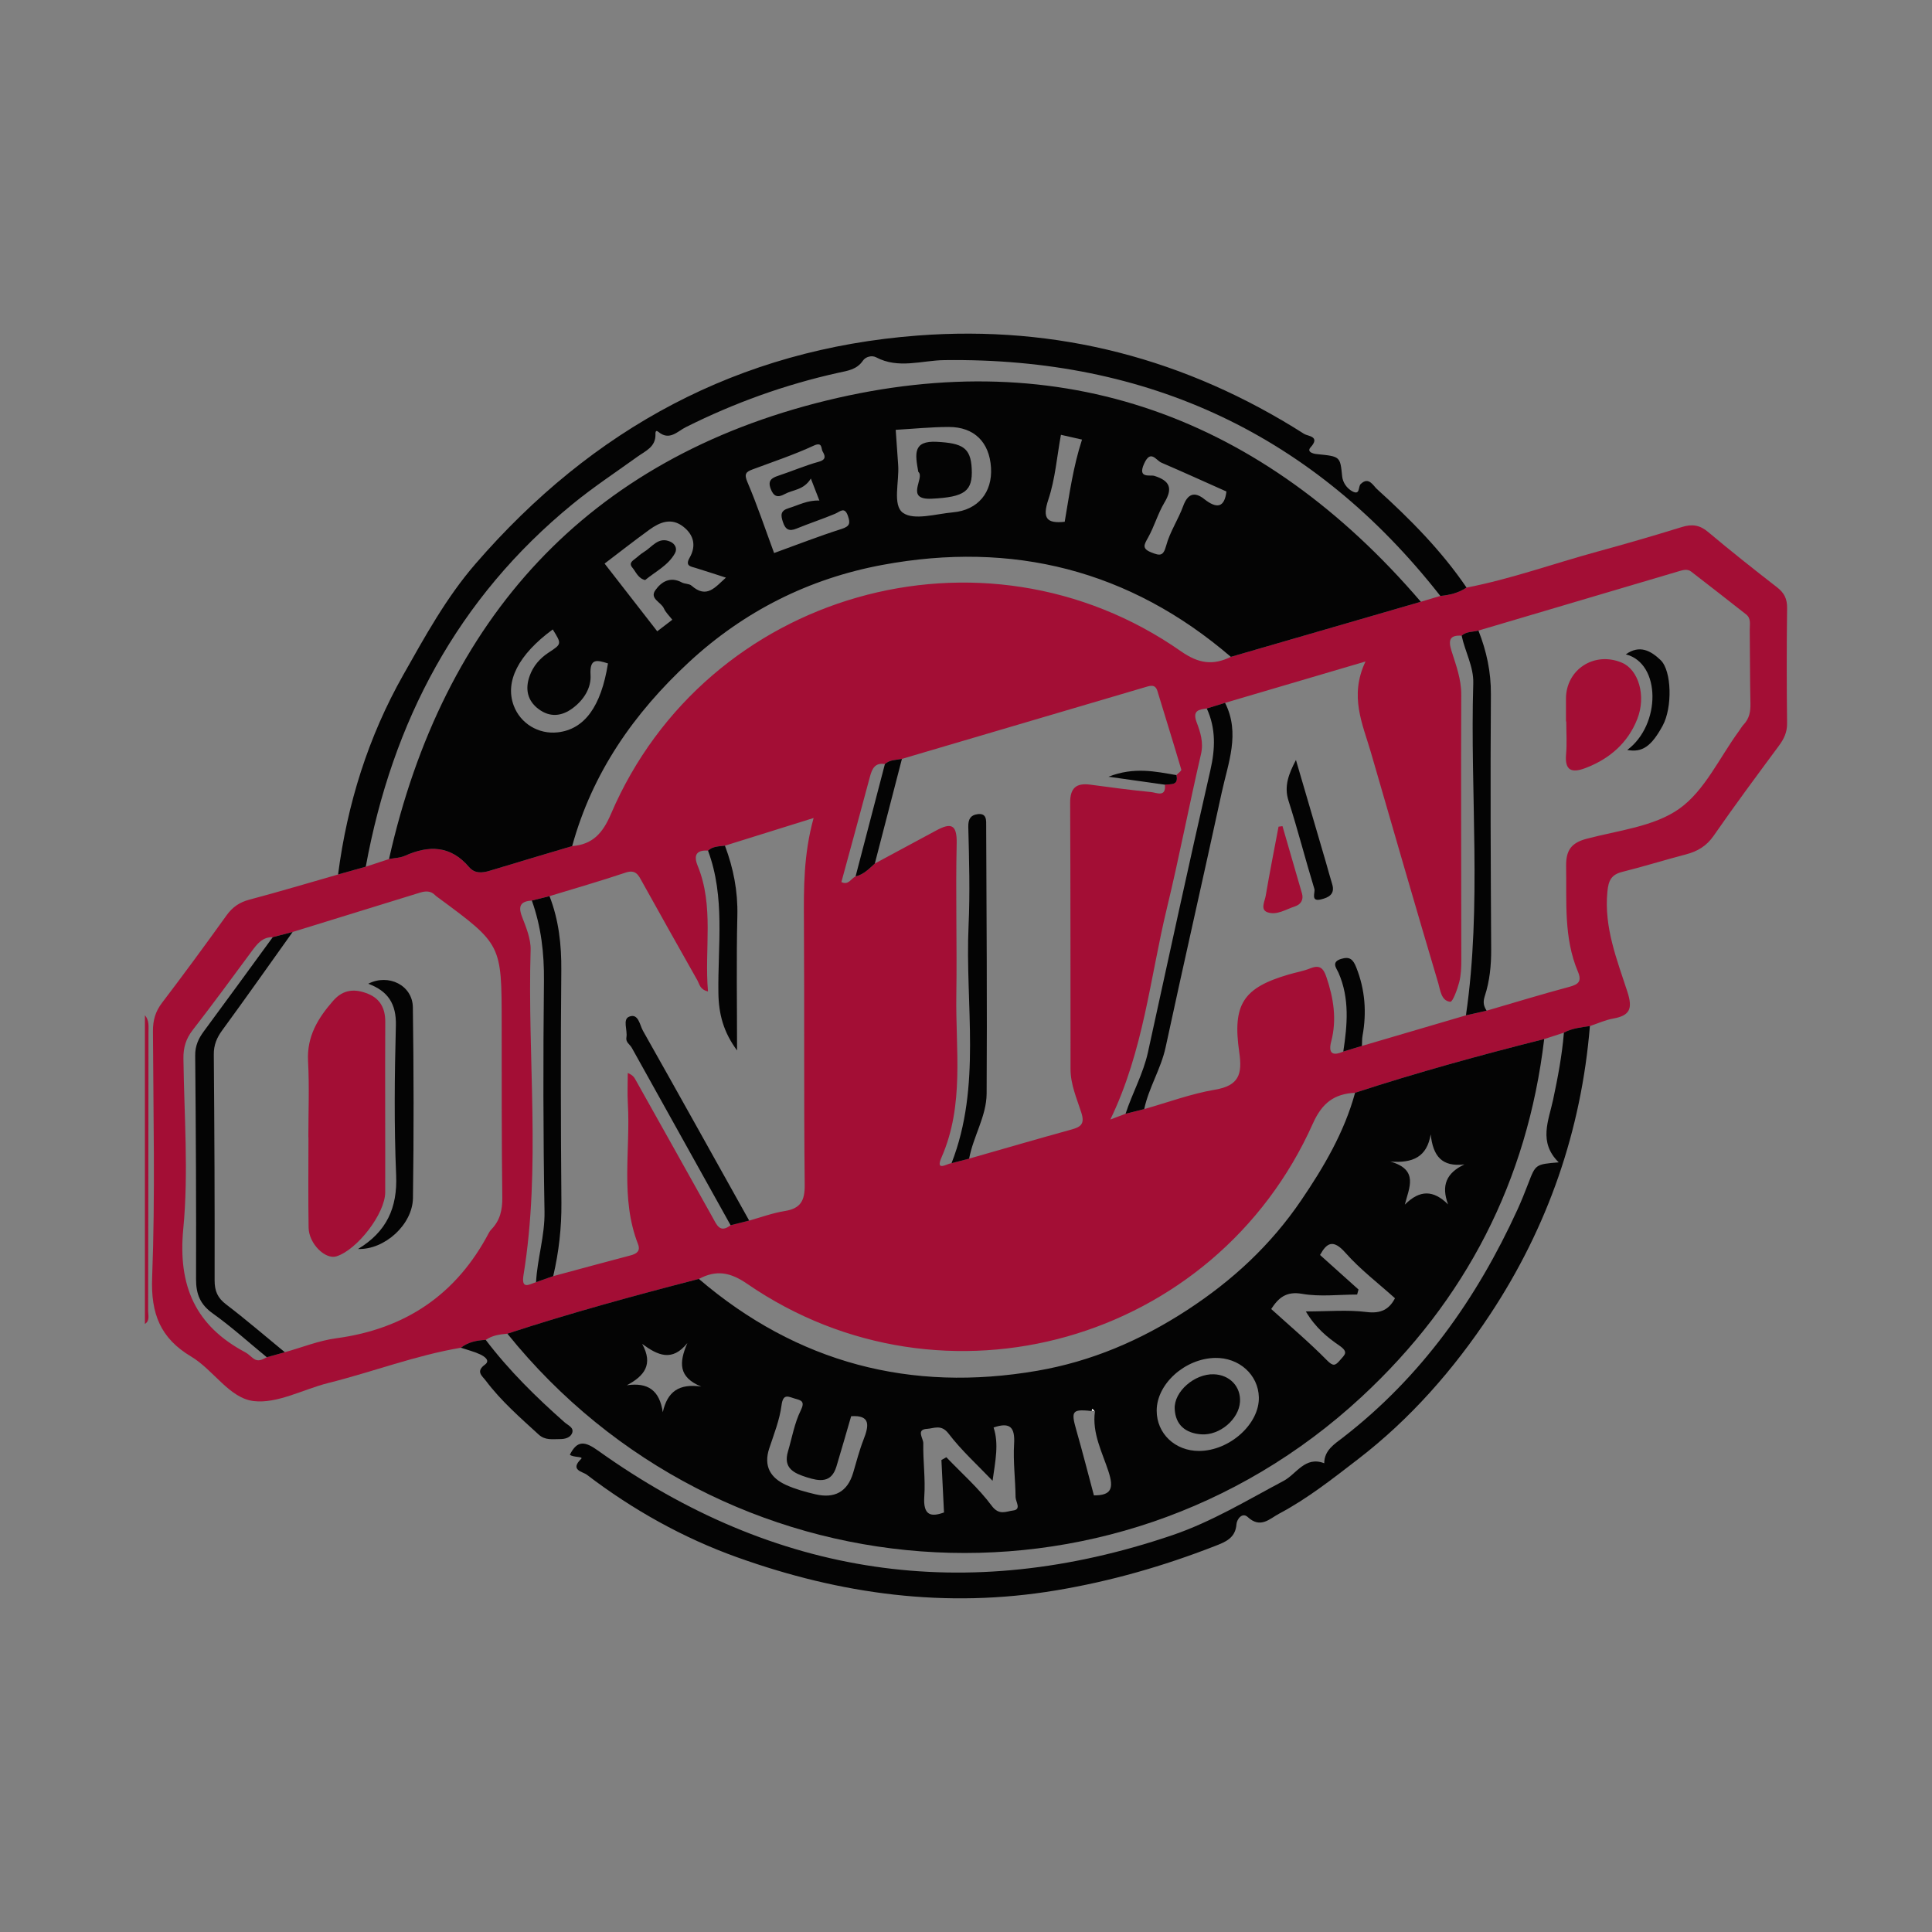 <?xml version="1.0" encoding="utf-8"?>
<!-- Generator: Adobe Illustrator 17.0.0, SVG Export Plug-In . SVG Version: 6.00 Build 0)  -->
<!DOCTYPE svg PUBLIC "-//W3C//DTD SVG 1.1//EN" "http://www.w3.org/Graphics/SVG/1.1/DTD/svg11.dtd">
<svg version="1.1" id="Layer_1" xmlns="http://www.w3.org/2000/svg" xmlns:xlink="http://www.w3.org/1999/xlink" x="0px" y="0px"
	 width="200px" height="200px" viewBox="0 0 200 200" enable-background="new 0 0 200 200" xml:space="preserve">

<rect x="0" y="0" width="200" height="200" fill="#808080" stroke="none"/>

<g>
	<path fill="#A30E35" d="M15,105.1c0.468,0.534,0.371,1.186,0.371,1.815c-0.008,9.598-0.014,19.195-0.035,28.793
		c-0.001,0.461,0.197,1.004-0.336,1.346C15,126.402,15,115.751,15,105.1z"/>
	<path fill="#A30E35" d="M151.818,60.829c4.598-0.892,9.002-2.486,13.507-3.717c2.94-0.803,5.87-1.651,8.78-2.554
		c1.054-0.327,1.851-0.216,2.719,0.514c2.335,1.963,4.728,3.86,7.14,5.729c0.744,0.577,1.048,1.195,1.036,2.149
		c-0.052,3.976-0.048,7.953-0.002,11.929c0.011,0.925-0.324,1.613-0.846,2.32c-2.276,3.082-4.567,6.156-6.746,9.306
		c-0.748,1.082-1.679,1.628-2.885,1.943c-2.195,0.574-4.362,1.254-6.563,1.802c-1.16,0.289-1.449,0.885-1.563,2.073
		c-0.354,3.685,0.986,7.002,2.072,10.346c0.559,1.722,0.287,2.459-1.462,2.77c-0.826,0.147-1.613,0.511-2.418,0.779
		c-0.919,0.14-1.853,0.223-2.69,0.683c-0.681,0.221-1.362,0.442-2.043,0.664c-6.581,1.656-13.121,3.451-19.574,5.558
		c-2.155,0.108-3.414,1.043-4.372,3.185c-10.127,22.658-38.198,30.601-58.568,16.586c-1.77-1.218-3.216-1.448-4.995-0.497
		c-6.655,1.722-13.287,3.526-19.822,5.667c-0.788,0.069-1.567,0.167-2.237,0.645c-0.932,0.038-1.819,0.221-2.578,0.808
		c-4.685,0.79-9.126,2.5-13.716,3.648c-2.603,0.651-5.279,2.171-7.748,1.871c-2.501-0.303-4.156-3.233-6.448-4.601
		c-3.197-1.908-4.191-4.438-4.046-8.189c0.327-8.491,0.119-17.002,0.083-25.505c-0.005-1.118,0.249-2.024,0.936-2.924
		c2.274-2.985,4.495-6.012,6.684-9.061c0.615-0.856,1.337-1.352,2.36-1.624c3.076-0.816,6.127-1.73,9.187-2.605
		c0.955-0.268,1.911-0.537,2.867-0.805c0.802-0.264,1.603-0.529,2.404-0.794c0.553-0.107,1.15-0.114,1.65-0.338
		c2.491-1.115,4.733-1.067,6.632,1.165c0.584,0.686,1.346,0.628,2.147,0.384c2.839-0.865,5.687-1.703,8.531-2.552
		c2.12-0.169,3.16-1.328,4.014-3.323c9.845-22.989,38.519-31.179,59.013-16.84c1.832,1.281,3.317,1.474,5.161,0.573
		c6.555-1.901,13.111-3.802,19.666-5.703c0.673-0.201,1.345-0.402,2.018-0.603C150.071,61.602,150.996,61.378,151.818,60.829z
		 M88.57,90.727c0.83-0.197,1.396-0.788,1.992-1.333c2.113-1.137,4.229-2.27,6.339-3.414c1.512-0.82,2.179-0.69,2.134,1.334
		c-0.118,5.238,0.044,10.482-0.037,15.721c-0.087,5.617,0.855,11.326-1.525,16.76c-0.668,1.525,0.511,0.689,1.033,0.612
		c0.607-0.155,1.214-0.311,1.821-0.466c3.532-1.009,7.058-2.039,10.6-3.015c0.982-0.271,1.381-0.594,1.013-1.741
		c-0.47-1.466-1.118-2.914-1.119-4.505c-0.008-9.198,0.001-18.396-0.039-27.594c-0.007-1.516,0.638-2.05,2.076-1.859
		c2.101,0.279,4.203,0.567,6.312,0.769c0.543,0.052,1.555,0.588,1.421-0.769c0.602-0.085,1.445,0.12,1.192-0.992
		c0.177-0.19,0.541-0.436,0.504-0.563c-0.797-2.718-1.647-5.42-2.469-8.131c-0.214-0.705-0.685-0.577-1.181-0.431
		c-8.423,2.482-16.846,4.966-25.27,7.449c-0.605,0.118-1.262,0.069-1.761,0.535c-1.021-0.164-1.327,0.474-1.548,1.303
		c-0.971,3.644-1.971,7.28-2.958,10.913C87.841,91.672,88.096,90.939,88.57,90.727z M55.057,93.225
		c-1.124,0.072-1.457,0.528-1.022,1.66c0.427,1.11,0.929,2.314,0.894,3.461c-0.34,11.211,1.08,22.463-0.734,33.638
		c-0.254,1.566,0.594,0.973,1.298,0.744c0.592-0.207,1.185-0.415,1.777-0.622c2.664-0.717,5.327-1.443,7.995-2.146
		c0.645-0.17,1.062-0.45,0.779-1.178c-1.846-4.738-0.767-9.687-1.049-14.537c-0.061-1.053-0.009-2.112-0.009-3.168
		c0.523,0.214,0.662,0.446,0.795,0.682c2.667,4.76,5.339,9.517,7.995,14.283c0.428,0.769,0.757,1.649,1.855,0.792
		c0.641-0.16,1.282-0.32,1.924-0.48c1.225-0.338,2.432-0.788,3.678-0.987c1.649-0.262,2.087-1.069,2.07-2.719
		c-0.096-9.068-0.023-18.138-0.08-27.206c-0.022-3.499-0.045-6.986,1.002-10.764c-3.395,1.06-6.287,1.963-9.178,2.866
		c-0.612,0.077-1.255,0.045-1.752,0.513c-1.238-0.084-1.506,0.505-1.074,1.562c1.721,4.204,0.688,8.586,1.069,13.014
		c-0.839-0.188-0.881-0.768-1.098-1.15c-1.916-3.375-3.805-6.766-5.696-10.155c-0.382-0.684-0.644-1.363-1.735-0.996
		c-2.603,0.876-5.246,1.631-7.873,2.435C56.276,92.92,55.667,93.072,55.057,93.225z M124.927,73.343
		c-0.855,0.102-1.502,0.226-1.05,1.43c0.385,1.025,0.733,2.071,0.45,3.292c-1.231,5.304-2.252,10.658-3.53,15.95
		c-1.747,7.231-2.406,14.74-5.855,21.879c0.808-0.306,1.193-0.452,1.577-0.598c0.643-0.161,1.286-0.322,1.929-0.483
		c2.442-0.69,4.848-1.59,7.335-2.01c2.49-0.42,2.831-1.628,2.506-3.861c-0.73-5.01,0.433-6.688,5.109-8.061
		c0.745-0.219,1.523-0.349,2.239-0.636c0.989-0.397,1.361-0.022,1.676,0.908c0.739,2.188,1.09,4.375,0.496,6.649
		c-0.319,1.221,0.111,1.557,1.249,1.054c0.643-0.194,1.286-0.388,1.929-0.582c3.589-1.055,7.178-2.11,10.768-3.166
		c0.713-0.161,1.426-0.322,2.14-0.482c2.847-0.829,5.682-1.698,8.546-2.464c0.959-0.257,1.332-0.563,0.903-1.581
		c-1.48-3.508-1.155-7.218-1.219-10.898c-0.028-1.631,0.505-2.425,2.11-2.851c3.275-0.87,6.984-1.252,9.606-3.114
		c2.633-1.87,4.161-5.295,6.173-8.039c0.168-0.229,0.306-0.484,0.499-0.689c0.576-0.61,0.709-1.324,0.692-2.144
		c-0.054-2.553-0.042-5.108-0.072-7.662c-0.007-0.547,0.161-1.16-0.376-1.581c-1.896-1.487-3.79-2.976-5.702-4.442
		c-0.366-0.281-0.818-0.159-1.231-0.036c-6.925,2.049-13.849,4.1-20.774,6.15c-0.582,0.166-1.244,0.071-1.736,0.532
		c-1.255-0.084-1.402,0.467-1.057,1.566c0.464,1.474,1.017,2.915,1.011,4.536c-0.037,9.156,0.007,18.312,0.007,27.467
		c0,0.774-0.028,1.573-0.221,2.314c-0.193,0.738-0.671,2.037-0.92,2.013c-0.945-0.092-1.031-1.204-1.246-1.926
		c-2.366-7.944-4.661-15.909-6.968-23.871c-0.854-2.947-2.271-5.832-0.563-9.431c-5.216,1.537-9.876,2.91-14.536,4.283
		C126.188,72.952,125.557,73.148,124.927,73.343z M27.619,140.501c0.622-0.173,1.243-0.346,1.865-0.519
		c1.774-0.494,3.519-1.203,5.327-1.445c7.159-0.962,12.443-4.527,15.806-10.928c0.065-0.124,0.153-0.243,0.251-0.344
		c0.893-0.921,1.145-2,1.129-3.289c-0.073-6.035-0.058-12.071-0.063-18.106c-0.007-8.105-0.003-8.105-6.534-12.92
		c-0.114-0.084-0.238-0.16-0.335-0.262c-0.457-0.482-1.002-0.464-1.574-0.287c-4.399,1.358-8.797,2.717-13.196,4.076
		c-0.686,0.18-1.372,0.359-2.057,0.539c-1.071-0.025-1.621,0.7-2.182,1.461c-2.019,2.735-4.03,5.477-6.114,8.162
		c-0.697,0.898-0.966,1.808-0.953,2.928c0.069,5.881,0.545,11.806-0.015,17.63c-0.569,5.92,1.251,10.047,6.426,12.797
		c0.308,0.164,0.556,0.437,0.841,0.647C26.738,141.008,27.178,140.73,27.619,140.501z"/>
	<path fill="#040404" d="M140.279,113.121c6.453-2.106,12.993-3.902,19.574-5.558c-1.74,14.676-8.118,27.046-18.907,37.044
		c-25.828,23.935-66.311,20.888-88.423-6.545c6.535-2.142,13.167-3.946,19.822-5.668c10.179,8.703,21.941,11.77,35.04,9.506
		c5.561-0.961,10.653-3.12,15.5-6.276c4.748-3.092,8.691-6.776,11.809-11.361C137.034,120.823,139.163,117.208,140.279,113.121z
		 M113.371,146.114c-2.414-0.294-2.544-0.139-1.939,1.973c0.64,2.233,1.212,4.485,1.809,6.713c1.765,0.01,2.099-0.668,1.508-2.477
		c-0.651-1.992-1.706-3.963-1.405-6.189c-0.085-0.1-0.169-0.2-0.254-0.3c-0.027,0.066-0.055,0.133-0.082,0.199
		C113.129,146.061,113.25,146.088,113.371,146.114z M102.75,153.291c-1.538-1.617-3.215-3.128-4.56-4.892
		c-0.757-0.992-1.524-0.52-2.23-0.483c-1.154,0.06-0.373,1.003-0.382,1.481c-0.036,1.836,0.233,3.686,0.105,5.511
		c-0.142,2.031,0.738,2.134,2.039,1.662c-0.093-1.884-0.18-3.656-0.267-5.427c0.17-0.097,0.341-0.194,0.511-0.29
		c1.588,1.661,3.342,3.2,4.701,5.031c0.766,1.032,1.512,0.563,2.194,0.485c0.908-0.103,0.276-0.911,0.271-1.377
		c-0.018-1.838-0.264-3.684-0.154-5.51c0.102-1.7-0.382-2.304-2.123-1.708C103.417,149.457,103.044,151.206,102.75,153.291z
		 M136.649,129.915c1.322,1.187,2.653,2.381,3.983,3.576c-0.048,0.173-0.095,0.347-0.143,0.52c-1.902,0-3.848,0.25-5.693-0.074
		c-1.676-0.294-2.461,0.44-3.202,1.572c1.928,1.75,3.929,3.438,5.759,5.294c0.649,0.659,0.863,0.593,1.369-0.001
		c0.485-0.569,0.918-0.823-0.076-1.509c-1.202-0.829-2.428-1.791-3.467-3.534c2.336,0,4.334-0.186,6.278,0.06
		c1.496,0.189,2.352-0.273,2.95-1.424c-1.731-1.562-3.605-2.982-5.129-4.709C137.984,128.217,137.326,128.694,136.649,129.915z
		 M124.137,150.202c3.156-0.014,6.247-2.795,6.179-5.56c-0.057-2.336-2.056-4.127-4.544-4.07c-3.12,0.071-6.025,2.694-6.032,5.446
		C119.734,148.398,121.642,150.213,124.137,150.202z M88.111,146.606c-0.499,1.71-0.998,3.464-1.525,5.209
		c-0.524,1.735-1.764,1.529-3.081,1.11c-1.305-0.416-2.45-0.933-1.937-2.665c0.422-1.423,0.672-2.931,1.32-4.243
		c0.475-0.962,0.056-1.05-0.592-1.231c-0.647-0.181-1.228-0.596-1.392,0.682c-0.196,1.523-0.79,3.002-1.276,4.478
		c-0.605,1.838,0.138,3.052,1.757,3.783c0.957,0.432,1.994,0.716,3.021,0.958c1.961,0.461,3.321-0.227,3.914-2.23
		c0.341-1.152,0.641-2.323,1.077-3.44C89.954,147.59,90.149,146.469,88.111,146.606z M71.156,139.031
		c-1.576,1.971-3.063,1.28-4.679,0.089c1.161,2.111,0.253,3.308-1.588,4.283c2.191-0.321,3.393,0.53,3.722,2.792
		c0.477-2.154,1.693-2.987,3.979-2.657C70.229,142.567,70.274,141.083,71.156,139.031z M151.598,120.538
		c-2.356,0.288-3.247-0.873-3.494-3.107c-0.389,2.333-1.836,2.993-4.174,2.813c2.972,0.851,1.936,2.706,1.498,4.457
		c1.56-1.555,2.954-1.522,4.476-0.023C149.174,122.718,149.726,121.428,151.598,120.538z"/>
	<path fill="#040404" d="M37.865,89.72c-0.956,0.269-1.911,0.537-2.867,0.805c0.948-7.312,3.131-14.269,6.747-20.659
		c2.243-3.964,4.439-7.988,7.478-11.499c12.12-14.003,27.206-22.217,45.765-23.631c14.458-1.102,27.812,2.406,40.033,10.192
		c0.356,0.227,1.691,0.232,0.657,1.371c-0.428,0.472,0.222,0.668,0.629,0.708c2.465,0.246,2.421,0.244,2.635,2.319
		c0.063,0.612,0.472,1.224,1.049,1.535c0.831,0.447,0.586-0.479,0.866-0.752c0.833-0.81,1.285,0.158,1.691,0.525
		c3.419,3.093,6.661,6.359,9.269,10.194c-0.821,0.549-1.747,0.773-2.714,0.864c-13.06-16.667-30.21-24.689-51.345-24.413
		c-2.34,0.031-4.745,0.937-7.064-0.291c-0.424-0.224-1.078-0.076-1.366,0.348c-0.638,0.942-1.622,1.049-2.576,1.26
		c-5.489,1.219-10.735,3.108-15.762,5.625c-0.866,0.433-1.684,1.439-2.834,0.486c-0.346-0.287-0.303,0.202-0.302,0.281
		c0.014,1.295-1.039,1.693-1.871,2.292c-2.243,1.615-4.558,3.143-6.694,4.89C47.347,61.936,40.613,74.697,37.865,89.72z"/>
	<path fill="#040404" d="M161.896,106.899c0.838-0.46,1.771-0.543,2.69-0.683c-0.892,10.828-4.347,20.791-10.323,29.841
		c-3.773,5.714-8.273,10.842-13.716,15.026c-2.595,1.995-5.187,4.048-8.103,5.595c-1.013,0.537-1.946,1.599-3.279,0.366
		c-0.565-0.523-1.131,0.222-1.168,0.753c-0.102,1.454-1.196,1.847-2.233,2.252c-5.324,2.076-10.728,3.632-16.438,4.586
		c-11.41,1.906-22.305,0.407-32.992-3.417c-5.615-2.009-10.821-4.922-15.583-8.554c-0.43-0.328-1.799-0.466-0.589-1.642
		c0.27-0.263-0.811-0.128-1.169-0.429c0.781-1.548,1.575-1.385,2.932-0.416c18.292,13.063,38.107,15.983,59.413,8.753
		c4.096-1.39,7.756-3.625,11.544-5.631c1.328-0.703,2.22-2.597,4.202-1.824c0.012-1.352,1.041-1.97,1.943-2.668
		c8.095-6.265,13.827-14.339,18.052-23.567c0.412-0.9,0.78-1.821,1.134-2.745c0.753-1.965,0.744-1.968,3.145-2.169
		c-2.133-2.101-1.037-4.327-0.574-6.511C161.269,111.527,161.704,109.234,161.896,106.899z"/>
	<path fill="#040404" d="M47.707,139.516c0.76-0.587,1.647-0.77,2.578-0.808c2.398,3.159,5.208,5.924,8.174,8.542
		c0.348,0.307,0.996,0.534,0.76,1.12c-0.186,0.463-0.745,0.61-1.263,0.606c-0.759-0.005-1.515,0.148-2.191-0.469
		c-1.927-1.762-3.897-3.478-5.475-5.578c-0.384-0.51-1.073-0.943-0.08-1.671c0.588-0.432-0.109-0.869-0.516-1.057
		C49.06,139.909,48.372,139.738,47.707,139.516z"/>
	<path fill="#040404" d="M147.085,62.295c-6.555,1.901-13.111,3.802-19.666,5.703c-10.486-9.001-22.607-12.02-36.071-9.519
		c-7.586,1.409-14.326,4.785-20.028,10.068c-5.7,5.281-10.009,11.455-12.089,19.04c-2.844,0.848-5.692,1.687-8.531,2.552
		c-0.801,0.244-1.563,0.302-2.147-0.384c-1.899-2.232-4.142-2.28-6.632-1.165c-0.5,0.224-1.098,0.231-1.65,0.338
		c5.586-24.912,20.563-41.441,45.312-47.472C110.003,35.503,130.704,43.181,147.085,62.295z M92.723,44.496
		c0.089,1.274,0.168,2.456,0.255,3.637c0.127,1.718-0.612,4.171,0.502,4.958c1.145,0.809,3.41,0.104,5.174-0.054
		c2.581-0.231,4.089-2.057,3.935-4.618c-0.159-2.637-1.728-4.22-4.363-4.219C96.391,44.201,94.557,44.391,92.723,44.496z
		 M75.148,59.797c-1.148-0.369-2.126-0.692-3.109-0.994c-0.549-0.169-1.143-0.207-0.646-1.075c0.694-1.213,0.44-2.347-0.653-3.203
		c-1.232-0.965-2.426-0.48-3.511,0.307c-1.605,1.164-3.166,2.389-4.642,3.51c1.818,2.338,3.614,4.649,5.45,7.01
		c0.529-0.405,1.14-0.874,1.56-1.196c-0.31-0.405-0.686-0.752-0.877-1.182c-0.286-0.644-1.496-0.999-0.881-1.872
		c0.621-0.882,1.55-1.454,2.746-0.806c0.304,0.165,0.757,0.116,0.998,0.328C73.173,62.023,74.039,60.772,75.148,59.797z
		 M83.939,49.538c-0.735,1.209-1.862,1.144-2.707,1.609c-0.722,0.397-1.14,0.267-1.447-0.537c-0.324-0.847,0.069-1.126,0.776-1.36
		c1.41-0.466,2.783-1.059,4.212-1.454c0.828-0.229,0.61-0.674,0.376-1.079c-0.161-0.278,0.012-1.013-0.912-0.585
		c-2.049,0.949-4.205,1.667-6.326,2.458c-0.688,0.256-0.9,0.465-0.541,1.308c1.018,2.389,1.843,4.859,2.764,7.352
		c2.32-0.84,4.628-1.744,6.986-2.493c0.865-0.275,0.912-0.603,0.661-1.337c-0.349-1.019-0.811-0.453-1.358-0.224
		c-1.306,0.546-2.657,0.985-3.966,1.523c-0.786,0.323-1.16,0.085-1.412-0.687c-0.231-0.705-0.273-1.165,0.608-1.431
		c1.002-0.302,1.936-0.836,3.169-0.784C84.541,51.092,84.298,50.467,83.939,49.538z M62.937,68.677
		c-1.079-0.329-1.914-0.618-1.803,1.191c0.083,1.352-0.702,2.587-1.844,3.44c-1.139,0.85-2.359,0.977-3.535,0.096
		c-1.172-0.878-1.404-2.087-0.93-3.42c0.366-1.03,1.055-1.832,1.974-2.433c1.36-0.888,1.358-0.891,0.421-2.391
		c-3.555,2.609-4.975,5.383-4.037,7.89c0.691,1.846,2.563,2.985,4.546,2.763C60.502,75.504,62.229,73.143,62.937,68.677z
		 M126.96,50.88c-2.244-1-4.478-2.015-6.731-2.985c-0.571-0.246-1.113-1.414-1.8,0.126c-0.693,1.554,0.641,1.105,1.076,1.243
		c1.602,0.508,1.923,1.277,1.042,2.751c-0.685,1.145-1.05,2.48-1.705,3.647c-0.41,0.731-0.659,1.13,0.352,1.528
		c0.882,0.348,1.23,0.408,1.532-0.718c0.38-1.416,1.25-2.693,1.757-4.086c0.46-1.265,1.163-1.524,2.163-0.734
		C125.987,52.713,126.759,52.538,126.96,50.88z M109.827,45.011c-0.419,2.285-0.592,4.577-1.298,6.691
		c-0.655,1.962-0.176,2.511,1.688,2.314c0.487-2.827,0.867-5.668,1.794-8.51C111.309,45.347,110.562,45.178,109.827,45.011z"/>
	<path fill="#040404" d="M30.294,96.477c-2.422,3.394-4.821,6.805-7.284,10.17c-0.57,0.78-0.885,1.524-0.877,2.512
		c0.064,7.794,0.1,15.588,0.084,23.382c-0.002,1.096,0.301,1.814,1.189,2.49c2.077,1.583,4.057,3.293,6.077,4.951
		c-0.622,0.173-1.243,0.346-1.865,0.519c-1.856-1.522-3.642-3.142-5.592-4.533c-1.304-0.93-1.735-2.006-1.731-3.548
		c0.023-7.718-0.017-15.436-0.089-23.153c-0.009-1.002,0.335-1.748,0.897-2.508c2.394-3.236,4.758-6.493,7.132-9.743
		C28.923,96.836,29.608,96.656,30.294,96.477z"/>
	<path fill="#040404" d="M126.818,72.757c1.595,3.159,0.316,6.229-0.347,9.29c-1.905,8.794-3.912,17.566-5.806,26.362
		c-0.482,2.24-1.745,4.179-2.217,6.404c-0.643,0.16-1.286,0.321-1.929,0.482c0.698-2.147,1.827-4.133,2.315-6.36
		c2.134-9.737,4.232-19.481,6.462-29.196c0.512-2.233,0.581-4.311-0.369-6.397C125.557,73.148,126.188,72.952,126.818,72.757z"/>
	<path fill="#040404" d="M98.505,120.409c3.128-8.01,1.389-16.375,1.761-24.583c0.154-3.396,0.06-6.807-0.028-10.208
		c-0.021-0.822,0.238-1.231,0.936-1.332c1.007-0.146,0.914,0.654,0.916,1.273c0.033,9.217,0.105,18.434,0.046,27.651
		c-0.015,2.348-1.391,4.436-1.811,6.734C99.719,120.098,99.112,120.253,98.505,120.409z"/>
	<path fill="#040404" d="M153.047,65.274c0.839,2.122,1.307,4.28,1.29,6.607c-0.063,8.803-0.019,17.607,0.029,26.41
		c0.009,1.653-0.156,3.279-0.661,4.823c-0.211,0.646-0.112,1.037,0.188,1.512c-0.713,0.16-1.426,0.321-2.14,0.482
		c1.668-11.427,0.416-22.921,0.759-34.378c0.051-1.714-0.854-3.267-1.201-4.923C151.803,65.346,152.465,65.441,153.047,65.274z"/>
	<path fill="#040404" d="M56.886,92.768c0.963,2.479,1.244,5.038,1.22,7.699c-0.073,8.018-0.056,16.037,0.011,24.055
		c0.022,2.576-0.266,5.088-0.848,7.583c-0.592,0.208-1.185,0.416-1.777,0.623c0.131-2.458,0.921-4.808,0.876-7.325
		c-0.14-7.946-0.144-15.896-0.058-23.843c0.031-2.877-0.289-5.639-1.253-8.336C55.667,93.072,56.276,92.92,56.886,92.768z"/>
	<path fill="#040404" d="M75.631,126.835c-3.409-6.124-6.818-12.248-10.23-18.371c-0.197-0.353-0.649-0.567-0.556-1.074
		c0.135-0.734-0.416-1.86,0.279-2.142c0.969-0.394,1.095,0.856,1.434,1.457c3.69,6.536,7.338,13.097,10.996,19.65
		C76.913,126.515,76.272,126.675,75.631,126.835z"/>
	<path fill="#040404" d="M75.046,87.545c0.878,2.336,1.346,4.714,1.285,7.246c-0.109,4.578-0.031,9.16-0.031,13.951
		c-1.398-1.886-1.9-3.746-1.932-5.95c-0.071-4.922,0.718-9.931-1.074-14.733C73.79,87.591,74.434,87.622,75.046,87.545z"/>
	<path fill="#040404" d="M93.366,78.563c-0.935,3.611-1.87,7.221-2.805,10.832c-0.596,0.545-1.162,1.136-1.992,1.333
		c1.012-3.877,2.024-7.753,3.035-11.629C92.105,78.632,92.761,78.681,93.366,78.563z"/>
	<path fill="#040404" d="M139.058,108.855c0.417-2.747,0.669-5.478-0.489-8.139c-0.207-0.476-0.815-1.123,0.276-1.454
		c0.888-0.269,1.229,0.062,1.554,0.882c0.915,2.309,1.09,4.651,0.652,7.069c-0.063,0.346-0.045,0.706-0.064,1.06
		C140.344,108.468,139.701,108.661,139.058,108.855z"/>
	<path fill="#040404" d="M120.59,81.23c-1.778-0.251-3.556-0.501-5.843-0.824c2.685-1.043,4.862-0.536,7.036-0.167
		C122.034,81.35,121.191,81.145,120.59,81.23z"/>
	<path fill="#FDFDFD" d="M113.371,146.114c-0.121-0.027-0.242-0.053-0.363-0.08c0.027-0.066,0.055-0.133,0.082-0.199
		c0.085,0.1,0.169,0.2,0.262,0.296C113.359,146.128,113.371,146.114,113.371,146.114z"/>
	<path fill="#A30E35" d="M31.921,117.727c0-2.623,0.11-5.253-0.031-7.868c-0.139-2.562,1.013-4.447,2.598-6.26
		c1.09-1.247,2.344-1.247,3.656-0.7c1.209,0.504,1.745,1.5,1.738,2.869c-0.031,5.884,0.009,11.769-0.005,17.654
		c-0.005,2.207-2.896,5.956-5.045,6.633c-1.157,0.364-2.858-1.307-2.886-2.969c-0.051-3.119-0.015-6.239-0.015-9.359
		C31.928,117.727,31.925,117.727,31.921,117.727z"/>
	<path fill="#040404" d="M37.067,129.294c2.959-1.791,4.085-4.263,3.942-7.634c-0.218-5.159-0.162-10.335-0.028-15.499
		c0.058-2.235-0.814-3.572-2.862-4.323c2.11-1.08,4.588,0.169,4.62,2.435c0.093,6.582,0.104,13.167,0.01,19.749
		C42.709,126.776,39.808,129.39,37.067,129.294z"/>
	<path fill="#040404" d="M134.156,78.674c1.035,3.531,2.07,7.063,3.103,10.595c0.218,0.744,0.409,1.495,0.642,2.234
		c0.335,1.064-0.356,1.41-1.156,1.603c-1.112,0.268-0.571-0.723-0.681-1.083c-0.93-3.031-1.708-6.109-2.677-9.126
		C132.899,81.377,133.413,80.102,134.156,78.674z"/>
	<path fill="#A30E35" d="M132.762,85.521c0.674,2.322,1.351,4.644,2.019,6.968c0.193,0.671-0.145,1.151-0.725,1.339
		c-0.927,0.301-1.879,0.946-2.839,0.613c-0.781-0.271-0.29-1.129-0.194-1.694c0.407-2.396,0.881-4.781,1.331-7.17
		C132.49,85.558,132.626,85.54,132.762,85.521z"/>
	<path fill="#A30E35" d="M162.109,74.682c0-0.779,0.002-1.557,0-2.336c-0.007-3.054,2.964-4.963,5.813-3.734
		c1.674,0.723,2.522,3.387,1.569,5.819c-0.967,2.467-2.866,4.129-5.365,5.077c-1.403,0.532-2.16,0.29-2.006-1.429
		c0.101-1.124,0.019-2.264,0.019-3.396C162.129,74.682,162.119,74.682,162.109,74.682z"/>
	<path fill="#040404" d="M168.304,67.738c1.437-1.023,2.59-0.369,3.596,0.589c1.167,1.112,1.236,4.927,0.221,6.79
		c-1.175,2.157-2.115,2.802-3.667,2.519C171.949,75.032,171.963,68.67,168.304,67.738z"/>
	<path fill="#040404" d="M125.645,142.265c1.657,0.052,2.821,1.278,2.718,2.863c-0.116,1.78-2.087,3.487-4.004,3.354
		c-1.597-0.111-2.679-0.945-2.755-2.641C121.524,144.047,123.667,142.203,125.645,142.265z"/>
	<path fill="#040404" d="M95.061,48.845c-0.318-1.825-0.604-3.247,1.936-3.108c2.621,0.144,3.484,0.594,3.595,2.766
		c0.12,2.347-0.709,2.955-4.138,3.123C93.583,51.767,95.804,49.445,95.061,48.845z"/>
	<path fill="#040404" d="M66.786,60.047c-0.729-0.168-0.942-0.829-1.33-1.295c-0.407-0.488,0.067-0.722,0.376-0.975
		c0.27-0.221,0.533-0.459,0.831-0.638c0.847-0.508,1.485-1.613,2.717-1.069c0.488,0.215,0.773,0.702,0.484,1.215
		C69.154,58.549,67.842,59.17,66.786,60.047z"/>
</g>
</svg>
